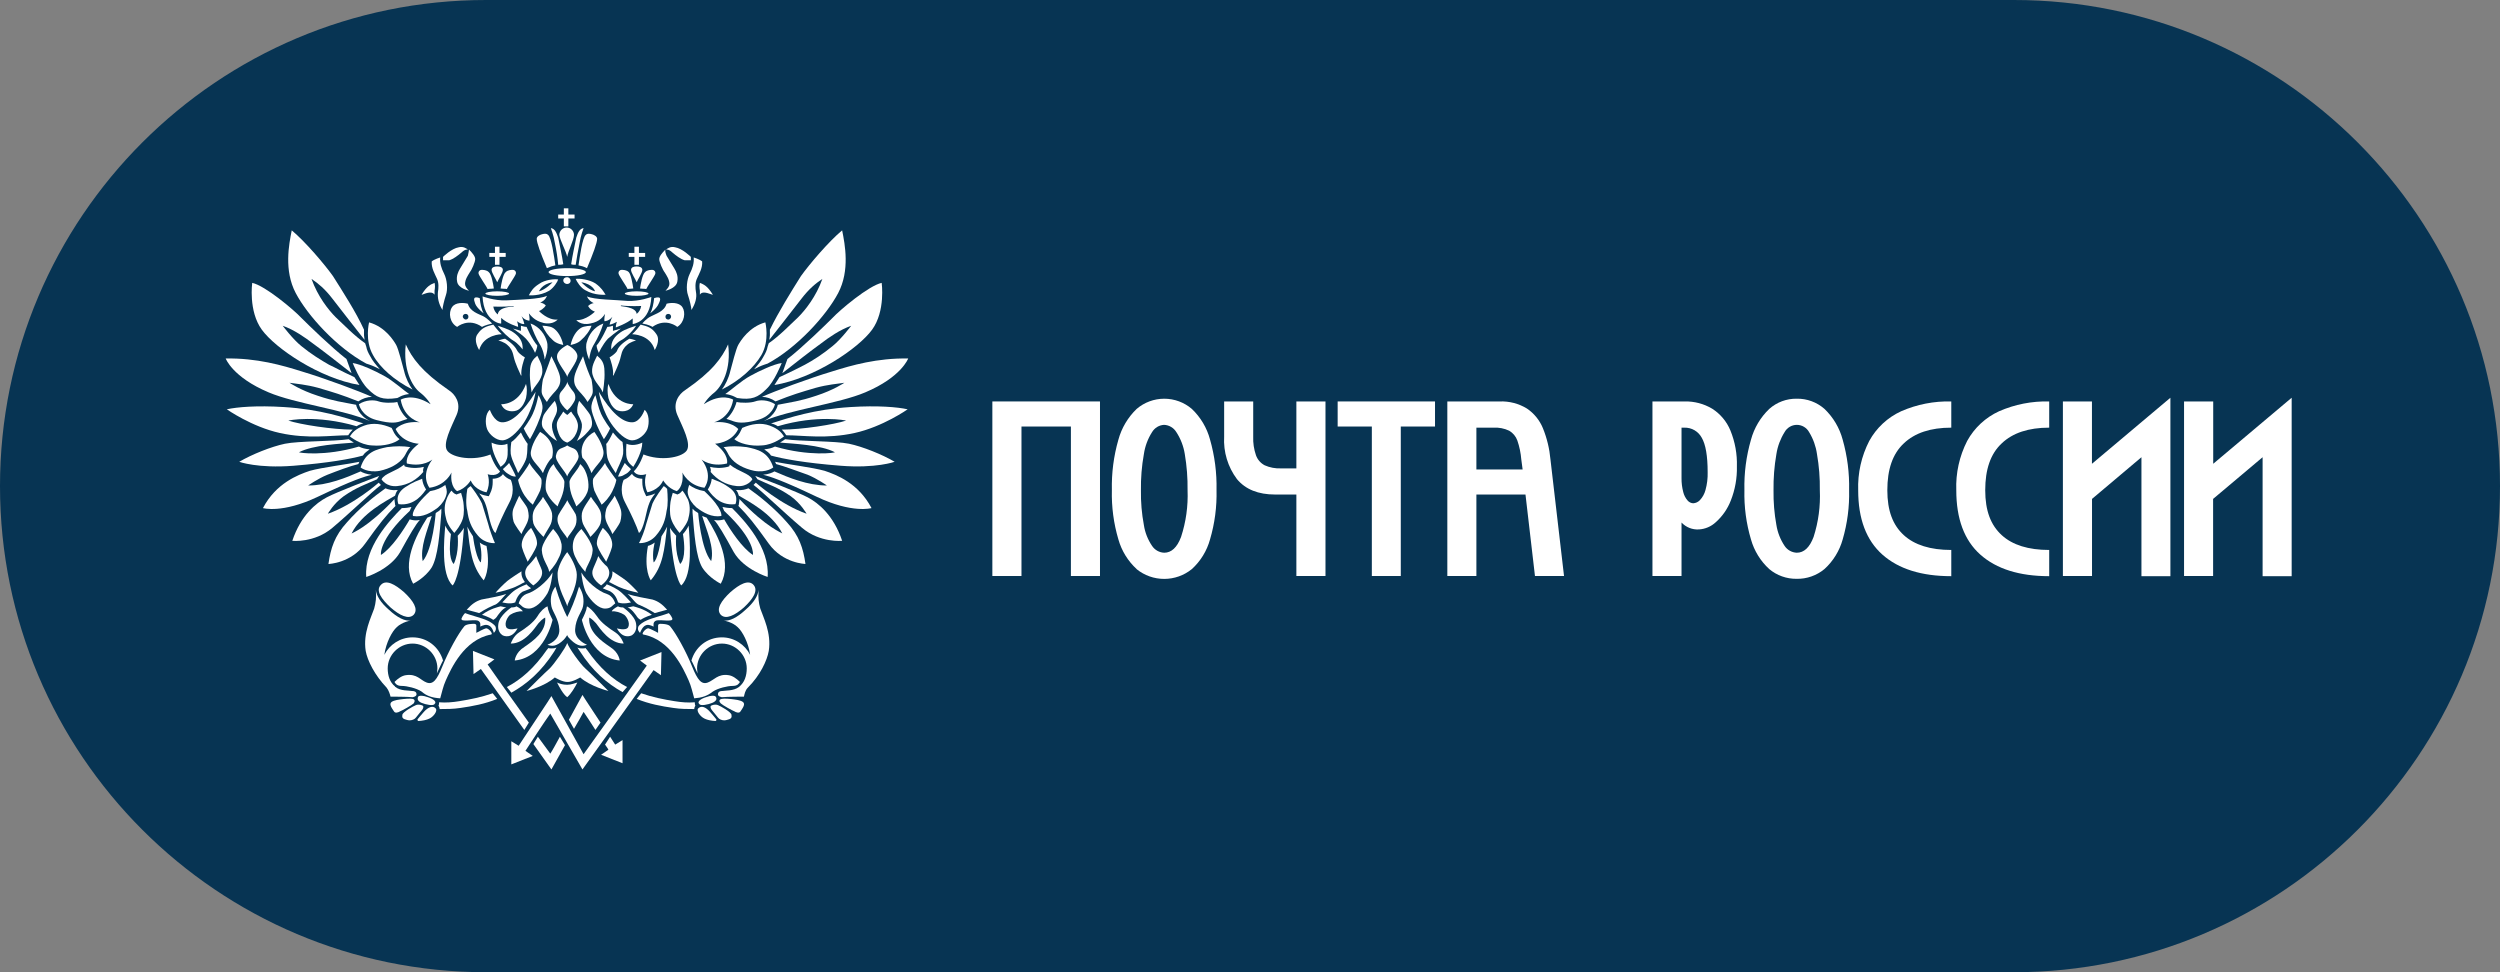 <?xml version="1.0" encoding="UTF-8"?> <svg xmlns="http://www.w3.org/2000/svg" width="144" height="56" viewBox="0 0 144 56" fill="none"><rect x="0" y="0" width="144" height="56" fill="#808080" stroke="none"/><path d="M0 28C0 12.536 12.536 0 28 0H116C131.464 0 144 12.536 144 28C144 43.464 131.464 56 116 56H28C12.536 56 0 43.464 0 28Z" fill="#073453"></path><path d="M23.373 19.837C23.73 20.617 24.283 21.398 25.844 22.471C26.202 22.698 26.592 23.219 26.299 23.901C26.007 24.584 25.454 25.592 25.779 25.983C26.104 26.373 27.275 26.568 28.25 26.178C28.25 26.178 28.445 26.795 28.803 27.153C28.803 27.153 28.64 27.478 28.088 27.316C28.088 27.316 28.283 27.803 28.023 28.356C28.023 28.356 27.372 28.259 27.112 27.673C27.112 27.673 26.852 28.129 26.332 28.291C26.332 28.291 25.909 28.064 26.006 27.218C26.006 27.218 25.681 27.966 24.738 28.096C24.738 28.096 24.186 27.413 24.901 26.47C24.901 26.47 24.381 26.925 23.438 26.698C23.438 26.698 23.275 26.21 24.121 25.56C24.121 25.56 23.178 25.527 22.787 24.714C22.787 24.714 23.178 24.227 24.186 24.324C24.186 24.324 23.275 24.129 23.08 23.023C23.08 23.023 23.73 22.601 24.803 23.284C24.803 23.284 24.608 22.926 24.186 22.601C23.73 22.243 23.21 21.268 23.373 19.837Z" fill="white"></path><path d="M27.242 30.892C27.112 30.697 27.015 30.534 26.917 30.339C27.08 31.672 27.145 32.583 27.86 33.428C27.86 33.428 28.283 32.843 28.023 31.445C27.893 31.412 27.763 31.347 27.633 31.25C27.633 31.25 27.795 31.835 27.698 32.388C27.698 32.42 27.438 32.258 27.242 30.892Z" fill="white"></path><path d="M25.973 30.762C25.876 30.664 25.713 30.437 25.648 30.274C25.583 31.055 25.388 33.103 26.071 33.721C26.071 33.721 26.526 33.363 26.721 30.404C26.624 30.567 26.461 30.762 26.364 30.86C26.364 30.86 26.461 31.802 26.136 32.485C26.104 32.453 25.778 32.193 25.973 30.762Z" fill="white"></path><path d="M24.348 32.323C24.934 31.64 25.096 29.559 25.096 29.559C25.161 29.494 25.259 29.461 25.324 29.396C25.356 29.364 25.389 29.331 25.421 29.299C25.421 29.364 25.421 29.461 25.421 29.526C25.324 30.762 25.226 32.063 24.869 32.68C24.478 33.298 23.796 33.623 23.796 33.623C23.145 32.453 23.925 30.892 24.608 29.819C24.673 29.787 24.771 29.754 24.869 29.721C24.608 30.567 24.186 31.542 24.348 32.323Z" fill="white"></path><path d="M22.722 28.746C22.722 28.876 22.755 28.974 22.755 29.039C22.755 29.071 22.755 29.104 22.787 29.136C22.234 29.689 21.844 30.177 21.031 31.315C20.218 32.453 18.918 32.485 18.918 32.485C19.048 31.575 19.275 30.86 19.991 30.079C20.674 29.299 21.552 28.584 22.202 28.128C22.364 28.193 22.592 28.258 22.852 28.226C22.885 28.226 22.885 28.226 22.917 28.226C22.82 28.323 22.787 28.453 22.755 28.551C22.267 28.844 20.836 29.559 20.251 30.73C20.283 30.697 21.161 30.404 22.722 28.746Z" fill="white"></path><path d="M21.714 27.608L21.779 27.51C21.812 27.478 21.812 27.445 21.844 27.413C21.324 27.608 19.438 28.323 18.82 28.648C18.202 28.973 17.324 29.689 16.837 31.152C16.837 31.152 18.105 31.282 19.145 30.404C20.186 29.526 21.422 28.323 21.942 27.933C21.877 27.868 21.844 27.835 21.812 27.803C21.812 27.803 20.381 29.071 18.885 29.591C18.885 29.591 19.21 29.006 19.796 28.583C20.544 28.063 21.064 27.9 21.714 27.608Z" fill="white"></path><path d="M20.642 26.73C20.674 26.665 20.674 26.632 20.706 26.6C20.089 26.73 18.528 26.925 17.845 27.12C17.162 27.348 15.894 27.835 15.146 29.266C15.146 29.266 16.252 29.591 18.3 28.616C20.349 27.64 20.999 27.445 21.422 27.348C21.097 27.315 20.869 27.218 20.772 27.152C19.959 27.51 18.853 27.965 17.748 27.965C17.748 27.965 18.3 27.575 18.853 27.348C19.438 27.12 20.121 26.86 20.642 26.73Z" fill="white"></path><path d="M20.673 25.722C20.868 25.82 21.031 25.852 21.291 25.885C21.161 25.982 20.998 26.08 20.901 26.242C20.186 26.438 18.918 26.665 16.901 26.828C14.853 26.99 13.78 26.6 13.78 26.6C14.495 26.177 15.633 25.722 16.414 25.559C17.194 25.397 19.21 25.43 20.088 25.299C20.088 25.299 20.218 25.397 20.381 25.494C19.633 25.559 18.04 25.625 17.227 26.047C17.194 26.08 18.69 26.307 20.673 25.722Z" fill="white"></path><path d="M20.544 24.551C20.641 24.486 20.771 24.421 20.934 24.389C19.893 24.064 18.463 23.576 16.349 23.446C14.788 23.348 13.65 23.446 13.065 23.576C13.065 23.576 14.496 24.584 16.121 24.941C17.747 25.299 19.08 25.072 20.056 25.072C20.121 24.974 20.186 24.876 20.316 24.746C19.178 24.746 17.292 24.454 16.609 24.226C16.577 24.226 18.202 23.868 20.544 24.551Z" fill="white"></path><path d="M20.511 23.316C20.511 23.348 20.641 23.933 21.324 24.259C19.861 23.608 17 23.25 15.471 22.6C13.39 21.722 13 20.649 13 20.649C14.788 20.617 16.252 21.04 17.39 21.397C18.69 21.787 20.706 22.535 21.422 22.86C21.162 22.86 20.869 22.958 20.641 23.12C19.666 22.73 19.211 22.6 18.333 22.34C17.617 22.145 17.097 22.113 16.674 22.047C16.674 22.047 17.292 22.47 18.3 22.795C19.276 23.12 19.698 23.153 20.511 23.316Z" fill="white"></path><path d="M20.413 21.723C20.478 21.82 20.641 22.081 20.706 22.178C18.397 21.788 15.861 20.065 15.081 18.991C14.3 17.919 14.528 16.293 14.528 16.293C15.276 16.455 16.934 17.854 17.357 18.309C17.779 18.731 19.08 20 19.958 20.682L20.251 21.495C19.47 20.878 18.592 20.195 18.007 19.772C17.584 19.447 16.934 18.991 16.284 18.764C16.284 18.764 16.869 19.544 17.357 19.934C17.91 20.39 18.495 20.747 18.95 21.008C19.373 21.203 19.568 21.333 20.413 21.723Z" fill="white"></path><path d="M26.917 28.16C26.982 28.095 27.047 28.03 27.112 27.998C27.209 28.128 27.567 28.583 27.762 29.006C27.892 29.396 28.022 29.884 28.12 30.177C28.185 30.469 28.413 31.087 28.51 31.282C28.51 31.282 27.957 31.347 27.535 30.859C27.112 30.372 26.982 29.916 26.917 29.428C26.819 29.071 26.852 28.551 26.917 28.16Z" fill="white"></path><path d="M26.005 28.259C26.103 28.389 26.2 28.454 26.233 28.454L26.298 28.486L26.363 28.454C26.428 28.421 26.493 28.421 26.558 28.389C26.623 28.616 26.656 28.714 26.688 28.909C26.721 29.169 26.753 29.559 26.656 29.884C26.526 30.275 26.298 30.535 26.168 30.697C26.168 30.697 25.81 30.307 25.713 29.949C25.615 29.592 25.55 29.202 25.713 28.779C25.778 28.584 25.908 28.356 26.005 28.259Z" fill="white"></path><path d="M24.771 28.291C25.162 28.226 25.422 28.096 25.649 27.933C25.682 28.064 25.779 28.259 25.714 28.486C25.649 28.746 25.487 29.006 25.227 29.234C24.837 29.527 24.349 29.819 23.796 29.722C23.763 29.722 23.633 29.332 24.771 28.291Z" fill="white"></path><path d="M24.316 27.575C24.349 27.933 24.544 28.193 24.544 28.193C24.414 28.356 23.926 29.169 22.951 29.039C22.951 29.039 22.691 28.486 23.341 28.063C23.828 27.738 24.024 27.705 24.316 27.575Z" fill="white"></path><path d="M24.414 26.892C24.154 26.957 23.796 26.99 23.406 26.892L23.308 26.86L23.276 26.762C22.755 27.185 22.17 27.25 21.975 27.608C21.975 27.608 22.235 28.063 22.885 27.998C23.536 27.933 24.023 27.608 24.381 27.185C24.349 27.088 24.381 26.99 24.414 26.892Z" fill="white"></path><path d="M23.274 26.307C23.372 26.177 23.437 25.95 23.632 25.754C23.209 25.689 22.819 25.689 22.299 25.754C21.681 25.884 21.063 26.015 20.77 26.925C20.77 26.925 21.161 27.25 21.876 27.12C22.461 26.99 22.982 26.73 23.274 26.307Z" fill="white"></path><path d="M23.014 25.299C22.852 25.169 22.721 25.007 22.624 24.779L22.559 24.649C22.039 24.421 21.486 24.324 20.966 24.519C20.445 24.714 20.283 24.942 20.153 25.137C20.153 25.137 20.738 25.625 21.421 25.657C22.136 25.722 22.754 25.527 23.014 25.299Z" fill="white"></path><path d="M23.177 24.226C23.275 24.194 23.372 24.161 23.47 24.129C23.242 23.933 23.015 23.608 22.884 23.153C22.657 23.218 22.072 23.218 21.811 23.121C21.551 23.023 21.064 23.023 20.673 23.283C20.673 23.283 20.803 23.966 21.681 24.194C22.559 24.421 22.852 24.356 23.177 24.226Z" fill="white"></path><path d="M22.885 22.926L23.015 22.861C23.015 22.861 23.21 22.731 23.567 22.698C23.275 22.503 22.625 21.918 22.137 21.658C21.616 21.365 20.771 20.975 20.316 20.91C20.316 20.91 20.739 21.983 21.194 22.405C21.682 22.893 22.007 23.056 22.885 22.926Z" fill="white"></path><path d="M23.763 22.438C23.568 22.178 23.373 21.788 23.275 21.365C23.178 21.007 22.95 20.097 22.82 19.869C22.69 19.642 22.202 18.829 21.259 18.569C21.259 18.569 20.999 19.609 21.487 20.455C21.877 21.17 22.723 21.918 23.763 22.438Z" fill="white"></path><path d="M28.998 27.348C29.128 27.478 29.193 27.543 29.421 27.64C29.421 27.64 29.713 28.226 29.356 28.909C28.998 29.591 28.673 30.307 28.543 30.697C28.543 30.697 28.348 30.664 28.12 29.591C27.958 28.843 27.795 28.681 27.6 28.421C27.795 28.518 27.99 28.551 27.99 28.551L28.153 28.583L28.218 28.453C28.348 28.193 28.38 27.966 28.38 27.77C28.38 27.706 28.38 27.64 28.38 27.575C28.706 27.575 28.901 27.413 28.966 27.315C28.966 27.315 28.966 27.315 28.966 27.283L28.998 27.348Z" fill="white"></path><path d="M20.967 18.991C20.967 19.089 20.967 19.219 20.967 19.316L20.999 19.576C20.447 18.861 19.764 18.016 19.146 17.203C18.723 16.65 18.333 16.325 17.943 16.065C18.3 17.073 18.918 17.853 19.341 18.276C19.764 18.666 20.414 19.349 21.032 19.771L21.097 19.967C21.129 20.162 21.227 20.357 21.325 20.519C21.454 20.779 21.65 21.007 21.877 21.267C21.682 21.17 21.487 21.072 21.292 21.007L21.097 20.942C19.406 20.032 17.715 18.178 17.032 16.878C16.349 15.577 16.642 14.081 16.805 13.268C17.585 13.919 18.691 15.219 19.178 15.902C19.731 16.78 20.512 17.983 20.967 18.991Z" fill="white"></path><path d="M44.801 24.551C44.703 24.486 44.573 24.421 44.411 24.389C45.451 24.064 46.882 23.576 48.995 23.446C50.556 23.348 51.694 23.446 52.28 23.576C52.28 23.576 50.849 24.584 49.223 24.941C47.597 25.299 46.264 25.072 45.289 25.072C45.224 24.974 45.159 24.876 45.029 24.746C46.167 24.746 48.053 24.454 48.735 24.226C48.768 24.226 47.109 23.868 44.801 24.551Z" fill="white"></path><path d="M44.8 23.316C44.8 23.348 44.67 23.933 43.987 24.259C45.451 23.608 48.312 23.25 49.84 22.6C51.921 21.722 52.312 20.649 52.312 20.649C50.523 20.617 49.06 21.04 47.922 21.397C46.621 21.787 44.605 22.535 43.89 22.86C44.15 22.86 44.443 22.958 44.67 23.12C45.646 22.73 46.101 22.6 46.979 22.34C47.694 22.145 48.215 22.113 48.637 22.047C48.637 22.047 48.02 22.47 47.011 22.795C46.036 23.12 45.613 23.153 44.8 23.316Z" fill="white"></path><path d="M44.899 21.723C44.834 21.82 44.672 22.081 44.607 22.178C46.915 21.788 49.452 20.064 50.232 18.991C51.012 17.919 50.785 16.293 50.785 16.293C50.037 16.455 48.379 17.853 47.956 18.309C47.533 18.731 46.232 20 45.355 20.682L45.062 21.495C45.842 20.877 46.72 20.195 47.306 19.772C47.728 19.447 48.379 18.991 49.029 18.764C49.029 18.764 48.444 19.544 47.956 19.934C47.403 20.39 46.85 20.747 46.362 21.008C45.972 21.203 45.745 21.333 44.899 21.723Z" fill="white"></path><path d="M44.345 18.991C44.345 19.089 44.345 19.219 44.345 19.316L44.313 19.576C44.866 18.861 45.548 18.016 46.166 17.203C46.589 16.65 46.979 16.325 47.369 16.065C47.012 17.073 46.394 17.853 45.971 18.276C45.548 18.666 44.898 19.349 44.28 19.771L44.215 19.967C44.183 20.162 44.085 20.357 43.988 20.519C43.858 20.779 43.663 21.007 43.435 21.267C43.63 21.17 43.825 21.072 44.02 21.007L44.215 20.942C45.906 20.032 47.597 18.178 48.28 16.878C48.963 15.577 48.67 14.081 48.507 13.268C47.727 13.919 46.621 15.219 46.134 15.902C45.581 16.78 44.833 17.983 44.345 18.991Z" fill="white"></path><path d="M23.145 29.266C22.43 29.982 20.966 31.543 21.096 33.233C21.096 33.233 22.462 32.811 23.047 31.803C23.6 30.795 23.958 30.177 24.185 29.949C24.023 29.982 23.893 29.982 23.73 29.949L23.6 29.917C23.242 30.535 22.56 31.575 21.942 31.965C21.942 31.965 21.779 31.12 23.6 29.429C23.633 29.364 23.665 29.266 23.698 29.201C23.568 29.234 23.372 29.266 23.145 29.266Z" fill="white"></path><path d="M41.939 19.836C41.582 20.616 41.029 21.396 39.468 22.469C39.11 22.697 38.72 23.217 39.013 23.9C39.306 24.583 39.858 25.591 39.533 25.981C39.208 26.371 38.037 26.567 37.062 26.176C37.062 26.176 36.867 26.794 36.509 27.152C36.509 27.152 36.672 27.477 37.224 27.314C37.224 27.314 37.029 27.802 37.289 28.355C37.289 28.355 37.94 28.257 38.2 27.672C38.2 27.672 38.46 28.127 38.98 28.29C38.98 28.29 39.403 28.062 39.306 27.217C39.306 27.217 39.631 27.965 40.574 28.095C40.574 28.095 41.126 27.412 40.411 26.469C40.411 26.469 40.931 26.924 41.874 26.697C41.874 26.697 42.037 26.209 41.191 25.558C41.191 25.558 42.134 25.526 42.525 24.713C42.525 24.713 42.134 24.225 41.126 24.323C41.126 24.323 42.037 24.128 42.232 23.022C42.232 23.022 41.582 22.599 40.541 23.282C40.541 23.282 40.736 22.925 41.159 22.599C41.582 22.242 42.134 21.266 41.939 19.836Z" fill="white"></path><path d="M38.102 30.891C38.232 30.696 38.33 30.533 38.427 30.338C38.265 31.672 38.2 32.582 37.484 33.427C37.484 33.427 37.062 32.842 37.322 31.444C37.452 31.411 37.582 31.346 37.712 31.249C37.712 31.249 37.549 31.834 37.647 32.387C37.647 32.419 37.907 32.257 38.102 30.891Z" fill="white"></path><path d="M39.338 30.762C39.436 30.664 39.599 30.436 39.664 30.274C39.729 31.054 39.924 33.103 39.241 33.72C39.241 33.72 38.786 33.363 38.59 30.404C38.688 30.566 38.851 30.762 38.948 30.859C38.948 30.859 38.851 31.802 39.176 32.485C39.208 32.452 39.566 32.192 39.338 30.762Z" fill="white"></path><path d="M40.964 32.322C40.379 31.639 40.216 29.558 40.216 29.558C40.151 29.493 40.054 29.461 39.989 29.396C39.956 29.363 39.924 29.331 39.891 29.298C39.891 29.363 39.891 29.461 39.891 29.526C39.989 30.761 40.086 32.062 40.444 32.68C40.834 33.298 41.517 33.623 41.517 33.623C42.167 32.452 41.387 30.891 40.704 29.818C40.607 29.786 40.541 29.753 40.444 29.721C40.704 30.566 41.159 31.542 40.964 32.322Z" fill="white"></path><path d="M42.59 28.745C42.59 28.875 42.558 28.973 42.558 29.038C42.558 29.07 42.558 29.103 42.526 29.135C43.078 29.688 43.468 30.176 44.281 31.314C45.094 32.452 46.395 32.484 46.395 32.484C46.265 31.574 46.037 30.859 45.322 30.078C44.639 29.298 43.761 28.583 43.111 28.127C42.948 28.192 42.721 28.257 42.46 28.225C42.428 28.225 42.428 28.225 42.395 28.225C42.493 28.323 42.526 28.453 42.558 28.55C43.046 28.843 44.476 29.558 45.062 30.729C45.062 30.696 44.151 30.404 42.59 28.745Z" fill="white"></path><path d="M43.631 27.607L43.566 27.51C43.533 27.477 43.533 27.445 43.501 27.412C44.021 27.607 45.907 28.323 46.525 28.648C47.142 28.973 48.02 29.688 48.508 31.151C48.508 31.151 47.24 31.282 46.199 30.404C45.159 29.526 43.923 28.323 43.403 27.932C43.468 27.867 43.501 27.835 43.533 27.802C43.533 27.802 44.964 29.07 46.46 29.591C46.46 29.591 46.134 29.006 45.549 28.583C44.801 28.062 44.248 27.9 43.631 27.607Z" fill="white"></path><path d="M44.704 26.729C44.671 26.664 44.671 26.632 44.639 26.599C45.257 26.729 46.818 26.924 47.5 27.119C48.183 27.347 49.451 27.835 50.199 29.266C50.199 29.266 49.094 29.591 47.045 28.615C44.997 27.64 44.346 27.445 43.956 27.347C44.281 27.315 44.509 27.217 44.606 27.152C45.419 27.51 46.525 27.965 47.63 27.965C47.63 27.965 47.078 27.575 46.525 27.347C45.874 27.119 45.192 26.859 44.704 26.729Z" fill="white"></path><path d="M44.639 25.721C44.444 25.819 44.281 25.851 44.021 25.884C44.151 25.981 44.314 26.079 44.411 26.241C45.127 26.436 46.362 26.664 48.411 26.826C50.459 26.989 51.532 26.599 51.532 26.599C50.817 26.176 49.679 25.721 48.898 25.558C48.118 25.396 46.102 25.428 45.224 25.298C45.224 25.298 45.094 25.396 44.931 25.493C45.679 25.558 47.273 25.623 48.085 26.046C48.151 26.079 46.622 26.306 44.639 25.721Z" fill="white"></path><path d="M38.428 28.159C38.362 28.094 38.297 28.029 38.232 27.997C38.135 28.127 37.777 28.582 37.582 29.005C37.452 29.395 37.322 29.883 37.224 30.175C37.159 30.468 36.932 31.086 36.802 31.281C36.802 31.281 37.355 31.346 37.777 30.858C38.2 30.371 38.33 29.915 38.395 29.428C38.493 29.07 38.46 28.55 38.428 28.159Z" fill="white"></path><path d="M39.304 28.258C39.207 28.387 39.109 28.453 39.077 28.453L39.012 28.485L38.947 28.453C38.882 28.42 38.816 28.42 38.751 28.387C38.686 28.615 38.654 28.713 38.621 28.908C38.589 29.168 38.556 29.558 38.654 29.883C38.784 30.273 39.012 30.534 39.142 30.696C39.142 30.696 39.499 30.306 39.629 29.948C39.727 29.591 39.792 29.2 39.629 28.778C39.532 28.583 39.402 28.355 39.304 28.258Z" fill="white"></path><path d="M40.574 28.29C40.184 28.225 39.923 28.095 39.696 27.932C39.663 28.062 39.566 28.258 39.631 28.485C39.696 28.745 39.859 29.005 40.119 29.233C40.509 29.526 40.997 29.818 41.549 29.721C41.549 29.721 41.679 29.331 40.574 28.29Z" fill="white"></path><path d="M40.995 27.575C40.963 27.932 40.768 28.193 40.768 28.193C40.898 28.355 41.386 29.168 42.361 29.038C42.361 29.038 42.621 28.485 41.971 28.062C41.516 27.737 41.288 27.705 40.995 27.575Z" fill="white"></path><path d="M40.899 26.892C41.159 26.956 41.517 26.989 41.907 26.892L42.004 26.859L42.037 26.761C42.557 27.184 43.142 27.249 43.338 27.607C43.338 27.607 43.077 28.062 42.427 27.997C41.777 27.932 41.289 27.607 40.931 27.184C40.964 27.087 40.931 26.989 40.899 26.892Z" fill="white"></path><path d="M42.037 26.307C41.939 26.177 41.874 25.949 41.679 25.754C42.102 25.689 42.492 25.689 43.012 25.754C43.63 25.884 44.248 26.014 44.541 26.924C44.541 26.924 44.15 27.25 43.435 27.119C42.85 26.989 42.33 26.729 42.037 26.307Z" fill="white"></path><path d="M42.297 25.298C42.46 25.168 42.59 25.006 42.687 24.778L42.752 24.648C43.273 24.42 43.825 24.323 44.346 24.518C44.866 24.713 45.028 24.941 45.158 25.136C45.158 25.136 44.573 25.623 43.89 25.656C43.208 25.721 42.557 25.526 42.297 25.298Z" fill="white"></path><path d="M42.135 24.225C42.038 24.193 41.94 24.16 41.842 24.128C42.07 23.933 42.298 23.607 42.428 23.152C42.655 23.217 43.241 23.217 43.501 23.12C43.761 23.022 44.249 23.022 44.639 23.282C44.639 23.282 44.509 23.965 43.631 24.193C42.785 24.42 42.46 24.355 42.135 24.225Z" fill="white"></path><path d="M42.459 22.925L42.329 22.86C42.329 22.86 42.101 22.73 41.776 22.697C42.069 22.502 42.719 21.917 43.207 21.657C43.727 21.364 44.573 20.974 45.028 20.909C45.028 20.909 44.605 21.982 44.15 22.404C43.662 22.892 43.304 23.055 42.459 22.925Z" fill="white"></path><path d="M41.58 22.437C41.776 22.177 41.971 21.787 42.068 21.364C42.166 21.006 42.393 20.096 42.523 19.868C42.653 19.64 43.141 18.828 44.084 18.567C44.084 18.567 44.344 19.608 43.856 20.453C43.434 21.169 42.621 21.917 41.58 22.437Z" fill="white"></path><path d="M36.347 27.347C36.217 27.477 36.152 27.542 35.924 27.64C35.924 27.64 35.631 28.225 35.989 28.908C36.347 29.59 36.672 30.306 36.802 30.696C36.802 30.696 36.997 30.663 37.225 29.59C37.387 28.843 37.55 28.68 37.745 28.42C37.55 28.517 37.355 28.55 37.355 28.55L37.225 28.582L37.16 28.452C37.03 28.192 36.997 27.965 36.997 27.77C36.997 27.705 36.997 27.64 36.997 27.575C36.672 27.575 36.477 27.412 36.412 27.314C36.412 27.314 36.412 27.314 36.412 27.282L36.347 27.347Z" fill="white"></path><path d="M42.167 29.265C42.882 29.981 44.346 31.541 44.216 33.232C44.216 33.232 42.85 32.809 42.265 31.802C41.712 30.794 41.354 30.176 41.127 29.948C41.289 29.981 41.419 29.981 41.582 29.948L41.712 29.916C42.069 30.533 42.752 31.574 43.37 31.964C43.37 31.964 43.533 31.119 41.712 29.428C41.679 29.363 41.647 29.265 41.614 29.2C41.744 29.233 41.94 29.265 42.167 29.265Z" fill="white"></path><path d="M31.599 15.674C31.599 15.544 32.086 15.447 32.672 15.447C33.257 15.447 33.745 15.544 33.745 15.674C33.745 15.804 33.257 15.902 32.672 15.902C32.086 15.902 31.599 15.804 31.599 15.674Z" fill="white"></path><path d="M27.957 16.91C27.957 16.845 28.25 16.78 28.64 16.78C29.03 16.78 29.323 16.845 29.323 16.91C29.323 16.975 29.03 17.04 28.64 17.04C28.25 17.04 27.957 16.975 27.957 16.91Z" fill="white"></path><path d="M32.867 16.162C32.867 16.292 32.77 16.357 32.672 16.357C32.542 16.357 32.445 16.26 32.445 16.162C32.445 16.032 32.542 15.967 32.672 15.967C32.77 15.967 32.867 16.064 32.867 16.162Z" fill="white"></path><path d="M31.501 15.446C31.143 14.601 30.916 13.983 30.916 13.755C30.916 13.626 31.078 13.528 31.209 13.495C31.339 13.463 31.469 13.43 31.566 13.528C31.761 13.658 31.924 14.829 31.989 15.284C31.826 15.316 31.729 15.349 31.501 15.446Z" fill="white"></path><path d="M32.152 15.252C32.25 15.252 32.347 15.252 32.445 15.219C32.38 14.764 32.217 14.016 32.152 13.691C32.054 13.398 31.957 13.171 31.729 13.138C31.729 13.138 31.892 13.561 31.957 13.983C32.054 14.439 32.12 14.861 32.152 15.252Z" fill="white"></path><path d="M31.631 16.747C31.078 17.073 30.46 17.008 30.46 17.008C30.59 16.78 30.688 16.585 31.046 16.357C31.403 16.097 31.956 16.064 32.151 16.097C32.119 16.227 31.891 16.585 31.631 16.747ZM31.046 16.78C31.436 16.682 31.826 16.26 31.826 16.26C31.208 16.357 31.046 16.78 31.046 16.78Z" fill="white"></path><path d="M27.795 17.072C27.795 17.072 28.478 17.332 29.161 17.3C29.843 17.267 31.112 17.235 31.502 17.04C31.502 17.04 31.437 17.3 31.112 17.43C31.112 17.43 31.274 17.43 31.437 17.593C31.437 17.593 31.339 17.788 31.047 17.918C31.047 17.918 31.567 18.471 32.12 18.405C32.12 18.405 31.86 18.731 31.307 18.601C30.754 18.471 30.559 18.145 30.461 18.048C30.461 18.048 30.526 18.34 30.494 18.471C30.494 18.471 30.234 18.471 30.039 18.21C30.039 18.21 30.169 18.471 30.201 18.666C30.201 18.666 30.039 18.698 29.779 18.503C29.779 18.503 29.844 18.666 29.844 18.828C29.844 18.828 29.193 18.633 28.868 18.308C28.868 18.308 28.868 18.503 28.868 18.633C28.901 18.666 27.86 18.568 27.795 17.072ZM29.583 17.658V17.625C29.031 17.69 28.413 17.658 28.413 17.658C28.445 17.853 28.543 18.015 28.673 18.113C28.706 17.658 29.583 17.658 29.583 17.658Z" fill="white"></path><path d="M27.632 17.17C27.665 17.495 27.73 17.82 27.86 18.048C27.86 18.048 27.47 17.755 27.372 17.495C27.274 17.235 27.242 17.04 27.632 17.17Z" fill="white"></path><path d="M27.827 18.211C28.087 18.341 28.347 18.634 28.347 18.634C27.924 18.731 27.762 18.829 27.762 18.829C26.981 18.276 26.331 18.829 26.331 18.829C25.908 18.601 25.811 18.016 26.038 17.691C26.233 17.398 26.721 17.43 26.949 17.495C27.079 17.951 27.567 18.081 27.827 18.211ZM26.819 18.406C26.916 18.406 26.981 18.341 26.981 18.243C26.981 18.146 26.916 18.081 26.819 18.081C26.721 18.081 26.656 18.146 26.656 18.243C26.656 18.308 26.754 18.406 26.819 18.406Z" fill="white"></path><path d="M28.413 18.698C28.413 18.698 28.705 19.088 28.9 19.251C28.9 19.251 27.86 19.251 27.6 20.161C27.6 20.161 27.242 19.609 27.502 19.251C27.762 18.861 28.022 18.796 28.413 18.698Z" fill="white"></path><path d="M29.549 18.926C29.549 18.926 29.875 19.023 30.005 19.056C30.005 19.056 30.005 18.861 30.005 18.763C30.102 18.796 30.232 18.828 30.33 18.828C30.33 18.828 30.655 19.576 30.948 19.901C30.948 19.901 30.948 20.064 30.818 20.324C30.818 20.324 30.622 19.869 30.297 19.511C30.102 19.316 29.972 19.218 29.549 18.926Z" fill="white"></path><path d="M28.672 18.763C28.77 18.796 29.322 18.958 29.582 19.153C29.908 19.381 30.135 19.674 30.103 20.129C30.103 20.129 29.843 19.771 29.55 19.608C29.322 19.478 28.9 19.088 28.672 18.763Z" fill="white"></path><path d="M28.672 15.349C28.77 15.349 28.965 15.381 28.965 15.544C28.965 15.706 28.705 16.097 28.64 16.259C28.575 16.097 28.315 15.706 28.315 15.544C28.315 15.381 28.51 15.349 28.607 15.349H28.672Z" fill="white"></path><path d="M28.446 16.617C28.413 16.39 28.316 15.804 28.153 15.674C28.023 15.544 27.828 15.544 27.73 15.544C27.633 15.544 27.535 15.642 27.568 15.772C27.6 15.902 28.056 16.552 28.088 16.65C28.218 16.617 28.218 16.65 28.446 16.617Z" fill="white"></path><path d="M28.835 16.617C28.867 16.39 28.965 15.804 29.128 15.674C29.258 15.544 29.453 15.544 29.55 15.544C29.648 15.544 29.745 15.642 29.713 15.772C29.68 15.902 29.225 16.552 29.193 16.65C29.062 16.617 29.095 16.65 28.835 16.617Z" fill="white"></path><path d="M29.128 14.569H28.77V14.211H28.51V14.569H28.185V14.796H28.51V15.252H28.77V14.796H29.128V14.569Z" fill="white"></path><path d="M25.03 16.975C25.03 16.91 25.03 16.845 25.03 16.747C25.063 16.552 25.063 16.422 25.03 16.292C24.803 16.39 24.608 16.455 24.282 16.975C24.315 17.007 24.835 16.682 25.03 16.975Z" fill="white"></path><path d="M25.486 17.853C25.486 17.723 25.583 17.3 25.681 17.008C25.811 16.65 25.746 16.097 25.583 15.772C25.421 15.447 25.323 15.154 25.356 14.829C25.356 14.829 25.03 14.927 24.868 15.057C24.835 15.447 25.063 15.805 25.16 16.032C25.291 16.292 25.258 16.617 25.226 16.813C25.193 17.138 25.258 17.495 25.486 17.853Z" fill="white"></path><path d="M25.519 14.991C25.519 14.959 25.519 14.829 25.519 14.796C25.519 14.796 26.007 14.308 26.429 14.243C26.69 14.178 26.852 14.308 26.95 14.373C26.95 14.373 26.787 14.341 26.592 14.536C26.364 14.731 26.104 14.926 25.877 14.991C25.682 14.991 25.616 14.991 25.519 14.991Z" fill="white"></path><path d="M27.014 14.374C27.209 14.569 27.372 14.764 27.372 14.927C27.372 15.089 27.177 15.544 27.047 15.707C26.949 15.87 26.787 16.097 26.787 16.357C26.787 16.487 26.884 16.617 27.014 16.747C27.014 16.747 26.396 16.617 26.331 16.227C26.266 15.902 26.396 15.642 26.494 15.479C26.592 15.317 26.852 14.894 26.949 14.731C26.982 14.569 27.014 14.439 27.014 14.374Z" fill="white"></path><path d="M30.558 18.633C30.688 19.056 30.883 19.479 31.078 19.804C31.273 20.096 31.37 20.552 31.37 20.714C31.37 20.714 31.631 20.096 31.5 19.674C31.403 19.316 31.11 18.828 30.558 18.633Z" fill="white"></path><path d="M31.241 18.763C31.241 18.763 31.664 18.763 31.859 18.893C32.119 19.056 32.347 19.413 32.444 19.869C32.444 19.869 32.022 19.803 31.826 19.576C31.599 19.381 31.371 19.056 31.241 18.763Z" fill="white"></path><path d="M29.095 19.511C29.029 19.511 28.802 19.576 28.704 19.609C28.704 19.609 29.062 19.706 29.224 19.869C29.387 19.999 29.517 20.194 29.582 20.519C29.68 20.974 29.94 21.462 30.005 21.625H30.038C29.972 21.3 30.2 20.649 30.233 20.584C30.233 20.584 29.94 20.422 29.81 20.227C29.712 20.031 29.55 19.804 29.095 19.511Z" fill="white"></path><path d="M30.949 20.487C31.046 20.715 31.339 21.137 31.209 21.592C31.079 22.048 30.786 22.21 30.623 22.601C30.623 22.601 30.493 21.918 30.526 21.397C30.526 20.877 30.721 20.682 30.949 20.487Z" fill="white"></path><path d="M31.76 20.519C31.76 20.519 32.183 21.332 32.248 21.657C32.313 21.983 32.248 22.178 32.118 22.373C31.988 22.568 31.728 22.763 31.5 23.153C31.5 23.153 31.24 22.828 31.207 22.633C31.175 22.47 31.24 22.015 31.272 21.852C31.337 21.657 31.565 21.105 31.76 20.519Z" fill="white"></path><path d="M31.957 23.088C31.86 23.185 31.372 23.771 31.307 23.933C31.242 24.096 31.144 24.421 31.274 24.649C31.437 24.876 31.762 25.234 32.087 25.396C32.087 25.396 31.762 24.876 31.795 24.453C31.827 24.193 32.022 23.933 32.055 23.771C32.12 23.608 32.087 23.348 31.957 23.088Z" fill="white"></path><path d="M31.013 22.763C31.078 22.86 31.208 23.12 31.241 23.348C31.273 23.576 31.208 23.771 31.078 24.128C30.916 24.584 30.655 25.071 30.526 25.299C30.526 25.299 30.298 24.974 30.168 24.681C30.168 24.681 30.526 24.194 30.688 23.836C30.851 23.478 30.948 23.088 31.013 22.763Z" fill="white"></path><path d="M30.852 22.568C30.852 22.568 30.689 23.706 30.007 24.584C29.551 25.169 29.161 25.364 28.934 25.364C28.576 25.364 28.186 25.039 28.056 24.714C27.926 24.356 27.958 23.803 28.218 23.608C28.218 23.608 28.446 24.291 28.901 24.324C29.454 24.356 30.137 23.738 30.852 22.568Z" fill="white"></path><path d="M30.298 22.112C30.363 22.307 30.363 22.633 30.298 22.925C30.233 23.153 30.103 23.445 29.843 23.608C29.615 23.738 29.063 23.771 28.868 23.283C28.868 23.283 29.843 23.348 30.298 22.112Z" fill="white"></path><path d="M31.892 26.73C32.022 27.087 32.51 27.51 32.51 27.77C32.51 28.486 32.184 28.908 32.12 29.168C32.12 29.168 31.534 28.713 31.437 28.193C31.404 27.933 31.437 27.12 31.892 26.73Z" fill="white"></path><path d="M31.273 27.25C31.338 27.055 31.566 26.567 31.794 26.372C31.794 26.372 32.119 25.462 31.111 24.877C31.111 24.877 30.688 25.43 30.59 25.95C30.46 26.47 31.013 26.763 31.273 27.25Z" fill="white"></path><path d="M30.005 24.909C29.842 25.104 29.614 25.364 29.452 25.462C29.452 25.462 29.387 25.885 29.419 26.145C29.484 26.535 29.744 26.958 29.842 27.25C29.842 27.25 30.265 26.665 30.33 26.34C30.395 26.015 30.362 25.722 30.395 25.559C30.395 25.592 30.135 25.202 30.005 24.909Z" fill="white"></path><path d="M28.835 26.892C28.705 26.697 28.315 26.014 28.315 25.494C28.315 25.494 28.802 25.754 29.225 25.559C29.225 25.559 29.29 26.209 29.192 26.437C29.128 26.632 29.062 26.73 28.835 26.892Z" fill="white"></path><path d="M28.965 27.022C29.03 26.957 29.258 26.762 29.323 26.665C29.323 26.665 29.648 27.25 29.713 27.445C29.713 27.445 29.551 27.478 29.356 27.348C29.193 27.25 29.128 27.218 28.965 27.022Z" fill="white"></path><path d="M30.494 26.665C30.462 26.827 29.909 27.543 29.844 27.64C29.844 27.64 29.876 27.9 30.071 28.291C30.267 28.681 30.527 28.941 30.689 29.071C30.689 29.071 31.014 28.486 31.112 28.258C31.209 27.965 31.209 27.673 31.177 27.575C31.047 27.348 30.657 26.99 30.494 26.665Z" fill="white"></path><path d="M31.274 28.616C31.404 28.844 31.73 29.234 31.795 29.559C31.827 29.787 31.795 30.015 31.73 30.177C31.665 30.34 31.437 30.665 31.307 30.925C31.307 30.925 30.819 30.47 30.722 30.145C30.657 29.885 30.657 29.559 30.787 29.332C30.917 29.072 31.177 28.844 31.274 28.616Z" fill="white"></path><path d="M29.908 28.55C30.038 28.811 30.331 29.103 30.396 29.331C30.461 29.623 30.494 29.786 30.363 30.111C30.233 30.404 30.103 30.567 30.038 30.762C30.038 30.762 29.648 30.241 29.583 30.046C29.518 29.819 29.485 29.493 29.583 29.266C29.681 29.038 29.811 28.746 29.908 28.55Z" fill="white"></path><path d="M31.86 30.469C31.86 30.469 31.177 31.282 31.209 31.704C31.242 32.257 31.599 32.615 31.632 32.94C31.632 32.94 31.99 32.55 32.12 32.257C32.282 31.965 32.38 31.704 32.347 31.347C32.282 31.054 32.185 30.826 31.86 30.469Z" fill="white"></path><path d="M30.59 30.404C30.688 30.567 31.013 31.087 30.916 31.412C30.818 31.737 30.493 32.193 30.395 32.355C30.395 32.355 30.135 31.802 30.07 31.542C30.005 31.315 30.07 30.892 30.59 30.404Z" fill="white"></path><path d="M37.354 16.91C37.354 16.845 37.061 16.78 36.671 16.78C36.281 16.78 35.988 16.845 35.988 16.91C35.988 16.975 36.281 17.04 36.671 17.04C37.061 17.04 37.354 16.975 37.354 16.91Z" fill="white"></path><path d="M32.672 14.796C32.704 14.504 33.062 13.821 33.062 13.528C33.062 13.3 32.867 13.105 32.639 13.105C32.412 13.105 32.217 13.3 32.217 13.528C32.249 13.821 32.607 14.471 32.672 14.796Z" fill="white"></path><path d="M33.81 15.446C34.168 14.601 34.395 13.983 34.395 13.755C34.395 13.626 34.233 13.528 34.102 13.495C33.972 13.463 33.842 13.43 33.745 13.528C33.55 13.658 33.387 14.829 33.322 15.284C33.485 15.316 33.615 15.349 33.81 15.446Z" fill="white"></path><path d="M33.16 15.252C33.062 15.252 32.964 15.252 32.899 15.219C32.964 14.764 33.127 14.016 33.192 13.691C33.289 13.398 33.387 13.171 33.615 13.138C33.615 13.138 33.452 13.561 33.387 13.983C33.289 14.439 33.224 14.861 33.16 15.252Z" fill="white"></path><path d="M33.159 16.064C33.386 16.032 33.939 16.097 34.297 16.324C34.655 16.584 34.752 16.779 34.882 16.975C34.882 16.975 34.264 17.04 33.712 16.715C33.452 16.584 33.224 16.227 33.159 16.064ZM33.484 16.259C33.484 16.259 33.874 16.682 34.264 16.779C34.297 16.779 34.134 16.357 33.484 16.259Z" fill="white"></path><path d="M36.444 18.666C36.444 18.536 36.444 18.341 36.444 18.341C36.119 18.633 35.469 18.861 35.469 18.861C35.469 18.698 35.534 18.536 35.534 18.536C35.241 18.698 35.111 18.698 35.111 18.698C35.144 18.503 35.274 18.243 35.274 18.243C35.079 18.503 34.819 18.503 34.819 18.503C34.786 18.373 34.851 18.081 34.851 18.081C34.754 18.211 34.559 18.536 34.006 18.633C33.453 18.763 33.193 18.438 33.193 18.438C33.746 18.471 34.266 17.951 34.266 17.951C33.973 17.853 33.876 17.625 33.876 17.625C34.038 17.463 34.201 17.463 34.201 17.463C33.876 17.3 33.811 17.073 33.811 17.073C34.233 17.268 35.469 17.268 36.152 17.333C36.835 17.365 37.517 17.105 37.517 17.105C37.452 18.568 36.444 18.666 36.444 18.666ZM36.672 18.081C36.802 17.983 36.9 17.82 36.932 17.625C36.932 17.625 36.282 17.658 35.762 17.593V17.625C35.729 17.658 36.639 17.658 36.672 18.081Z" fill="white"></path><path d="M37.679 17.17C37.646 17.495 37.581 17.82 37.451 18.048C37.451 18.048 37.841 17.755 37.939 17.495C38.069 17.235 38.101 17.04 37.679 17.17Z" fill="white"></path><path d="M38.395 17.495C38.623 17.43 39.11 17.398 39.305 17.691C39.501 17.983 39.435 18.569 39.013 18.829C39.013 18.829 38.362 18.276 37.582 18.829C37.582 18.829 37.387 18.698 36.997 18.634C36.997 18.634 37.224 18.341 37.517 18.211C37.745 18.081 38.265 17.951 38.395 17.495ZM38.655 18.243C38.655 18.146 38.59 18.081 38.493 18.081C38.395 18.081 38.33 18.146 38.33 18.243C38.33 18.341 38.395 18.406 38.493 18.406C38.59 18.406 38.655 18.308 38.655 18.243Z" fill="white"></path><path d="M36.9 18.698C36.9 18.698 36.607 19.088 36.412 19.251C36.412 19.251 37.453 19.251 37.713 20.161C37.713 20.161 38.07 19.609 37.81 19.251C37.55 18.861 37.29 18.796 36.9 18.698Z" fill="white"></path><path d="M35.761 18.926C35.761 18.926 35.436 19.023 35.306 19.056C35.306 19.056 35.306 18.861 35.306 18.763C35.209 18.796 35.079 18.828 34.981 18.828C34.981 18.828 34.656 19.576 34.363 19.901C34.363 19.901 34.363 20.064 34.493 20.324C34.493 20.324 34.688 19.869 35.014 19.511C35.241 19.316 35.371 19.218 35.761 18.926Z" fill="white"></path><path d="M36.638 18.763C36.541 18.796 35.988 18.958 35.728 19.153C35.403 19.381 35.175 19.674 35.207 20.129C35.207 20.129 35.468 19.771 35.76 19.608C36.02 19.478 36.443 19.088 36.638 18.763Z" fill="white"></path><path d="M36.64 15.349C36.543 15.349 36.347 15.381 36.347 15.544C36.347 15.706 36.608 16.097 36.673 16.259C36.738 16.097 36.998 15.706 36.998 15.544C36.998 15.381 36.803 15.349 36.705 15.349H36.64Z" fill="white"></path><path d="M36.866 16.617C36.898 16.39 36.996 15.804 37.158 15.674C37.288 15.544 37.484 15.544 37.581 15.544C37.679 15.544 37.776 15.642 37.744 15.772C37.711 15.902 37.256 16.552 37.224 16.65C37.093 16.617 37.126 16.65 36.866 16.617Z" fill="white"></path><path d="M36.477 16.617C36.445 16.39 36.347 15.804 36.217 15.674C36.087 15.544 35.892 15.544 35.794 15.544C35.697 15.544 35.599 15.642 35.632 15.772C35.664 15.902 36.12 16.552 36.152 16.65C36.25 16.617 36.217 16.65 36.477 16.617Z" fill="white"></path><path d="M36.217 14.569H36.542V14.211H36.802V14.569H37.16V14.796H36.802V15.252H36.542V14.796H36.217V14.569Z" fill="white"></path><path d="M32.152 12.358H32.477V12H32.737V12.358H33.095V12.585H32.737V13.04H32.477V12.585H32.152V12.358Z" fill="white"></path><path d="M40.313 16.975C40.313 16.91 40.313 16.845 40.313 16.747C40.28 16.552 40.28 16.422 40.313 16.292C40.541 16.39 40.736 16.454 41.061 16.975C41.028 17.007 40.475 16.682 40.313 16.975Z" fill="white"></path><path d="M39.827 17.853C39.827 17.723 39.729 17.3 39.631 17.008C39.501 16.65 39.566 16.097 39.729 15.772C39.892 15.447 39.989 15.154 39.956 14.829C39.956 14.829 40.282 14.927 40.444 15.057C40.477 15.447 40.249 15.805 40.152 16.032C40.022 16.292 40.054 16.617 40.087 16.813C40.152 17.138 40.054 17.495 39.827 17.853Z" fill="white"></path><path d="M39.793 14.991C39.793 14.959 39.793 14.829 39.793 14.796C39.793 14.796 39.305 14.308 38.883 14.243C38.623 14.178 38.46 14.308 38.362 14.373C38.362 14.373 38.525 14.341 38.72 14.536C38.948 14.731 39.208 14.926 39.435 14.991C39.663 14.991 39.696 14.991 39.793 14.991Z" fill="white"></path><path d="M38.33 14.374C38.135 14.569 37.973 14.764 37.973 14.927C37.973 15.089 38.168 15.544 38.298 15.707C38.395 15.87 38.558 16.097 38.558 16.357C38.558 16.487 38.46 16.617 38.33 16.747C38.33 16.747 38.948 16.617 39.013 16.227C39.078 15.902 38.948 15.642 38.851 15.479C38.753 15.317 38.493 14.894 38.395 14.731C38.33 14.569 38.298 14.439 38.33 14.374Z" fill="white"></path><path d="M34.753 18.633C34.623 19.056 34.427 19.479 34.232 19.804C34.037 20.096 33.94 20.552 33.94 20.714C33.94 20.714 33.647 20.096 33.81 19.674C33.907 19.316 34.2 18.828 34.753 18.633Z" fill="white"></path><path d="M34.071 18.763C34.071 18.763 33.648 18.763 33.453 18.893C33.193 19.056 32.965 19.413 32.867 19.869C32.867 19.869 33.29 19.803 33.485 19.576C33.713 19.381 33.973 19.056 34.071 18.763Z" fill="white"></path><path d="M36.248 19.511C36.314 19.511 36.541 19.576 36.639 19.609C36.639 19.609 36.281 19.706 36.118 19.869C35.956 19.999 35.826 20.194 35.761 20.519C35.663 20.974 35.403 21.462 35.338 21.625H35.306C35.371 21.3 35.143 20.649 35.111 20.584C35.111 20.584 35.403 20.422 35.533 20.227C35.598 20.031 35.761 19.804 36.248 19.511Z" fill="white"></path><path d="M34.395 20.487C34.297 20.715 34.005 21.137 34.135 21.592C34.265 22.048 34.557 22.21 34.72 22.601C34.72 22.601 34.85 21.918 34.818 21.397C34.818 20.877 34.623 20.682 34.395 20.487Z" fill="white"></path><path d="M32.672 21.722C32.704 21.462 33.29 20.844 33.257 20.487C33.225 20.161 32.769 19.901 32.672 19.869C32.574 19.934 32.119 20.161 32.087 20.487C32.022 20.844 32.639 21.462 32.672 21.722Z" fill="white"></path><path d="M33.583 20.52C33.583 20.52 33.16 21.332 33.095 21.657C33.03 21.983 33.095 22.178 33.225 22.373C33.355 22.568 33.615 22.763 33.843 23.153C33.843 23.153 34.103 22.828 34.135 22.633C34.168 22.47 34.103 22.015 34.07 21.853C33.973 21.657 33.745 21.105 33.583 20.52Z" fill="white"></path><path d="M32.672 23.641C32.867 23.479 33.03 23.218 33.095 23.088C33.16 22.958 33.16 22.731 33.03 22.568C32.867 22.373 32.705 22.145 32.672 21.983C32.672 22.145 32.477 22.373 32.314 22.568C32.184 22.731 32.217 22.926 32.249 23.088C32.282 23.218 32.477 23.479 32.672 23.641Z" fill="white"></path><path d="M33.355 23.088C33.453 23.185 33.941 23.771 34.006 23.933C34.071 24.096 34.168 24.421 34.038 24.649C33.876 24.876 33.551 25.234 33.225 25.396C33.225 25.396 33.551 24.876 33.518 24.453C33.486 24.193 33.291 23.933 33.258 23.771C33.225 23.608 33.258 23.348 33.355 23.088Z" fill="white"></path><path d="M34.298 22.763C34.233 22.86 34.103 23.12 34.07 23.348C34.038 23.576 34.103 23.771 34.233 24.128C34.395 24.584 34.655 25.071 34.785 25.299C34.785 25.299 35.013 24.974 35.143 24.681C35.143 24.681 34.785 24.194 34.623 23.836C34.46 23.478 34.395 23.088 34.298 22.763Z" fill="white"></path><path d="M34.493 22.568C34.493 22.568 34.656 23.706 35.339 24.584C35.794 25.169 36.184 25.364 36.411 25.364C36.769 25.364 37.159 25.039 37.289 24.714C37.419 24.356 37.387 23.803 37.127 23.608C37.127 23.608 36.899 24.291 36.444 24.324C35.859 24.356 35.176 23.738 34.493 22.568Z" fill="white"></path><path d="M35.045 22.112C34.98 22.307 34.98 22.633 35.045 22.925C35.11 23.153 35.24 23.445 35.5 23.608C35.728 23.738 36.281 23.771 36.476 23.283C36.476 23.283 35.468 23.348 35.045 22.112Z" fill="white"></path><path d="M32.672 25.495C32.802 25.43 32.932 25.364 33.095 25.137C33.225 24.942 33.355 24.584 33.257 24.324C33.16 23.999 32.997 23.901 32.9 23.706C32.802 23.771 32.77 23.836 32.672 23.901C32.574 23.836 32.509 23.771 32.444 23.706C32.347 23.901 32.184 24.031 32.087 24.324C32.022 24.584 32.152 24.942 32.249 25.137C32.412 25.397 32.509 25.43 32.672 25.495Z" fill="white"></path><path d="M32.672 27.445C32.737 27.153 33.388 26.567 33.323 26.242C33.225 25.754 32.932 25.852 32.672 25.657C32.412 25.852 32.12 25.754 32.022 26.242C31.957 26.567 32.575 27.153 32.672 27.445Z" fill="white"></path><path d="M33.42 26.73C33.29 27.087 32.802 27.51 32.802 27.77C32.802 28.486 33.127 28.908 33.192 29.168C33.192 29.168 33.778 28.713 33.875 28.193C33.94 27.933 33.875 27.12 33.42 26.73Z" fill="white"></path><path d="M34.069 27.25C34.004 27.055 33.776 26.567 33.549 26.372C33.549 26.372 33.224 25.462 34.232 24.877C34.232 24.877 34.654 25.43 34.752 25.95C34.849 26.47 34.329 26.763 34.069 27.25Z" fill="white"></path><path d="M35.305 24.909C35.468 25.104 35.695 25.364 35.858 25.462C35.858 25.462 35.923 25.885 35.891 26.145C35.825 26.535 35.565 26.958 35.468 27.25C35.468 27.25 35.045 26.665 34.98 26.34C34.915 26.015 34.947 25.722 34.915 25.559C34.947 25.592 35.175 25.202 35.305 24.909Z" fill="white"></path><path d="M36.476 26.892C36.606 26.697 36.996 26.014 36.996 25.494C36.996 25.494 36.508 25.754 36.086 25.559C36.086 25.559 36.021 26.209 36.118 26.437C36.183 26.632 36.281 26.73 36.476 26.892Z" fill="white"></path><path d="M36.346 27.022C36.282 26.957 36.054 26.762 35.989 26.665C35.989 26.665 35.664 27.25 35.599 27.445C35.599 27.445 35.761 27.478 35.956 27.348C36.151 27.25 36.184 27.218 36.346 27.022Z" fill="white"></path><path d="M34.85 26.665C34.883 26.827 35.436 27.543 35.501 27.64C35.501 27.64 35.468 27.9 35.273 28.291C35.078 28.681 34.818 28.941 34.655 29.071C34.655 29.071 34.33 28.486 34.233 28.258C34.135 27.965 34.135 27.673 34.167 27.575C34.298 27.348 34.655 26.99 34.85 26.665Z" fill="white"></path><path d="M32.672 31.022C32.737 30.827 33.03 30.567 33.16 30.242C33.225 30.047 33.225 29.787 33.16 29.624C33.063 29.429 32.737 28.974 32.672 28.811C32.64 28.941 32.282 29.429 32.185 29.624C32.087 29.787 32.087 30.047 32.185 30.242C32.315 30.599 32.607 30.827 32.672 31.022Z" fill="white"></path><path d="M34.038 28.616C33.908 28.844 33.583 29.234 33.518 29.559C33.485 29.787 33.518 30.015 33.583 30.177C33.648 30.34 33.876 30.665 34.006 30.925C34.006 30.925 34.493 30.47 34.591 30.145C34.656 29.885 34.656 29.559 34.526 29.332C34.396 29.072 34.168 28.844 34.038 28.616Z" fill="white"></path><path d="M35.404 28.55C35.273 28.811 34.981 29.103 34.916 29.331C34.851 29.623 34.818 29.786 34.948 30.111C35.078 30.404 35.209 30.567 35.273 30.762C35.273 30.762 35.664 30.241 35.729 30.046C35.794 29.819 35.826 29.493 35.729 29.266C35.664 29.038 35.501 28.746 35.404 28.55Z" fill="white"></path><path d="M32.672 34.924C32.704 34.664 33.224 33.916 33.224 33.103C33.224 32.68 32.867 32.062 32.672 31.802C32.477 32.03 32.086 32.68 32.119 33.103C32.119 33.916 32.639 34.696 32.672 34.924Z" fill="white"></path><path d="M33.486 30.469C33.486 30.469 34.169 31.282 34.136 31.704C34.104 32.257 33.746 32.615 33.713 32.94C33.713 32.94 33.356 32.55 33.226 32.257C33.063 31.965 32.965 31.704 32.998 31.347C33.031 31.054 33.128 30.826 33.486 30.469Z" fill="white"></path><path d="M34.721 30.404C34.623 30.567 34.298 31.087 34.395 31.412C34.493 31.737 34.818 32.193 34.916 32.355C34.916 32.355 35.176 31.802 35.241 31.542C35.306 31.315 35.273 30.892 34.721 30.404Z" fill="white"></path><path d="M33.127 36.257C33.16 35.607 33.517 35.249 33.582 34.924C33.647 34.566 33.615 34.208 33.355 33.786C33.127 34.566 32.867 35.151 32.672 35.542C32.477 35.151 32.217 34.566 31.989 33.786C31.696 34.208 31.696 34.566 31.761 34.924C31.826 35.249 32.184 35.639 32.217 36.257C32.249 36.907 31.534 37.135 31.534 37.135C31.761 37.233 32.054 37.265 32.477 36.842C32.542 36.777 32.607 36.68 32.672 36.582C32.704 36.68 32.769 36.745 32.867 36.842C33.29 37.265 33.582 37.233 33.81 37.135C33.81 37.135 33.095 36.875 33.127 36.257Z" fill="white"></path><path d="M30.883 32.03C30.948 32.258 31.176 32.713 31.209 32.843C31.274 33.103 31.176 33.396 30.721 33.721C30.721 33.721 30.428 33.526 30.298 33.233C30.201 32.973 30.266 32.811 30.363 32.648C30.493 32.518 30.753 32.225 30.883 32.03Z" fill="white"></path><path d="M31.827 32.973C31.827 33.103 31.729 33.818 31.534 34.176C31.242 34.664 30.819 35.054 30.461 35.054C30.104 35.054 30.039 34.859 29.876 34.761C29.876 34.761 29.974 34.339 30.331 34.208C30.819 34.078 31.534 33.493 31.827 32.973Z" fill="white"></path><path d="M30.591 33.884C30.526 33.819 30.428 33.786 30.331 33.656C30.331 33.656 29.973 33.786 29.68 33.981C29.388 34.176 29.095 34.534 28.932 34.697C28.932 34.697 29.388 34.827 29.68 34.697C29.68 34.697 29.778 34.274 30.103 34.079C30.168 34.046 30.396 33.981 30.591 33.884Z" fill="white"></path><path d="M30.234 33.525C30.169 33.428 30.006 33.233 30.038 32.907C30.038 32.907 29.421 33.298 29.226 33.46C29.03 33.623 28.64 34.013 28.543 34.143C28.543 34.143 29.03 34.046 29.388 33.916C29.811 33.785 30.071 33.59 30.234 33.525Z" fill="white"></path><path d="M29.161 34.208C28.835 34.339 28.055 34.468 27.73 34.534C27.405 34.631 27.177 34.794 26.884 35.119C26.884 35.119 27.34 35.249 27.6 35.314C27.6 35.314 27.99 35.054 28.445 34.859C28.705 34.794 28.868 34.501 29.161 34.208Z" fill="white"></path><path d="M28.445 36.452C28.509 36.387 28.607 36.29 28.542 36.095C28.477 35.965 28.217 35.802 28.054 35.737C27.794 35.607 27.014 35.412 26.786 35.314C26.786 35.314 26.656 35.444 26.591 35.607C26.559 35.672 26.591 35.737 26.721 35.737C26.949 35.77 27.436 35.672 27.567 35.77C27.697 35.867 27.664 35.965 27.664 36.095C27.664 36.095 27.892 35.965 28.054 35.997C28.217 36.03 28.347 36.127 28.445 36.452Z" fill="white"></path><path d="M27.762 35.411C27.827 35.444 28.119 35.509 28.412 35.704C28.412 35.704 28.542 35.639 28.607 35.541C28.672 35.444 28.932 35.054 29.16 34.989C29.16 34.989 28.965 34.956 28.835 34.923C28.835 34.923 28.574 34.989 28.412 35.054C28.249 35.119 28.022 35.216 27.762 35.411Z" fill="white"></path><path d="M29.746 34.923C29.713 34.956 29.616 34.989 29.453 34.989C29.453 34.989 28.771 35.444 28.706 35.932C28.64 36.322 28.836 36.517 28.933 36.582C29.031 36.647 29.486 36.809 29.811 36.192C29.811 36.192 29.291 36.354 29.161 36.127C29.031 35.867 29.258 35.509 29.388 35.411C29.584 35.281 29.909 35.184 30.104 35.216C30.104 35.151 29.941 35.021 29.746 34.923Z" fill="white"></path><path d="M25.356 40.224C25.453 39.899 25.518 39.541 25.681 39.184C25.974 38.533 26.722 36.842 28.282 36.55C28.445 36.517 28.12 36.16 27.99 36.192C27.86 36.224 27.567 36.387 27.437 36.452C27.437 36.452 27.437 36.094 27.437 36.029C27.437 35.964 27.372 35.932 27.307 35.932C27.242 35.932 26.884 35.932 26.754 36.062C26.396 36.485 25.811 37.558 25.486 38.371C25.161 39.184 24.933 39.444 24.576 39.314C24.218 39.184 24.023 38.793 23.372 38.891C23.145 38.923 22.917 39.086 22.722 39.281C22.787 39.379 22.852 39.509 23.145 39.509C23.438 39.509 23.99 39.639 24.283 39.834C24.576 40.094 24.901 40.191 25.356 40.224Z" fill="white"></path><path d="M31.535 34.923C31.567 35.184 31.698 35.444 31.828 35.704C31.828 35.704 31.372 37.883 29.649 38.045C29.649 38.045 29.681 37.59 30.202 37.265C30.722 36.907 31.47 36.387 31.405 35.574C31.405 35.574 31.275 35.606 31.015 35.899C30.787 36.192 30.234 37.07 29.421 37.07C29.421 37.07 29.552 36.647 29.909 36.419C30.267 36.192 30.722 35.867 30.95 35.509C31.145 35.184 31.372 34.989 31.535 34.923Z" fill="white"></path><path d="M30.722 42.857L31.762 44.321L32.543 42.922L32.25 42.435C32.055 42.792 31.827 43.215 31.697 43.41C31.6 43.28 31.339 42.922 30.982 42.435L30.722 42.857Z" fill="white"></path><path d="M30.462 41.622C29.453 40.224 28.218 38.468 28.088 38.273L28.478 37.98L27.242 37.492L27.275 38.826L27.698 38.533L30.201 42.045L30.462 41.622Z" fill="white"></path><path d="M21.941 33.689C22.234 33.364 22.754 33.656 23.275 34.111C23.795 34.599 24.12 35.087 23.827 35.412C23.535 35.705 23.014 35.444 22.494 34.989C21.974 34.502 21.616 34.014 21.941 33.689Z" fill="white"></path><path d="M22.787 39.574C22.755 39.574 22.755 39.541 22.755 39.541C22.462 39.314 22.332 38.923 22.332 38.501C22.332 37.72 22.983 37.07 23.763 37.07C24.543 37.07 25.194 37.72 25.194 38.501C25.194 38.598 25.161 38.793 25.161 38.793C25.226 38.663 25.454 38.143 25.519 38.046C25.291 37.265 24.608 36.712 23.763 36.712C23.047 36.712 22.43 37.135 22.137 37.72C22.235 37.005 22.592 36.355 22.852 36.127C23.145 35.834 23.665 35.737 23.665 35.737C23.34 35.802 22.885 35.574 22.397 35.119C21.91 34.696 21.682 34.306 21.649 33.981C21.682 34.436 21.649 34.696 21.552 35.054C21.389 35.542 20.901 36.452 21.064 37.493C21.162 38.046 21.584 38.891 22.267 39.606C22.397 39.769 22.462 39.997 22.495 40.127C22.495 40.127 23.503 40.127 23.763 40.159C23.763 40.159 23.991 40.127 23.991 39.997C23.991 39.834 23.86 39.801 23.73 39.801C23.568 39.769 23.047 39.801 22.787 39.574Z" fill="white"></path><path d="M28.38 39.932C27.729 40.159 27.079 40.289 26.461 40.387C26.071 40.452 25.681 40.484 25.291 40.452C25.291 40.517 25.291 40.582 25.258 40.647C25.258 40.647 25.323 40.745 25.323 40.842C25.713 40.842 26.104 40.842 26.526 40.777C27.209 40.679 27.924 40.549 28.64 40.257L28.38 39.932Z" fill="white"></path><path d="M29.453 39.898C30.331 39.411 31.176 38.695 31.924 37.525L32.054 37.297C31.859 37.395 31.567 37.33 31.567 37.33C31.567 37.362 31.534 37.395 31.502 37.427C30.786 38.468 30.006 39.151 29.193 39.573L29.453 39.898Z" fill="white"></path><path d="M23.763 40.256C23.633 40.224 23.275 40.256 23.048 40.289C22.788 40.321 22.527 40.386 22.495 40.516C22.462 40.646 22.56 40.776 22.69 40.971C22.755 41.102 22.95 41.036 23.048 40.971C23.145 40.939 23.73 40.614 23.828 40.516C23.893 40.419 23.926 40.289 23.763 40.256Z" fill="white"></path><path d="M24.348 40.647C24.283 40.614 24.12 40.549 23.958 40.614C23.795 40.679 23.21 41.004 23.177 41.167C23.145 41.33 23.21 41.395 23.307 41.427C23.405 41.459 23.502 41.492 23.6 41.492C23.73 41.492 23.893 41.427 23.958 41.33C24.023 41.232 24.315 40.907 24.348 40.842C24.38 40.777 24.413 40.679 24.348 40.647Z" fill="white"></path><path d="M24.414 41.004C24.316 41.102 24.088 41.395 24.056 41.427C24.023 41.459 24.056 41.557 24.154 41.525C24.218 41.525 24.609 41.492 24.836 41.33C25.064 41.167 25.227 40.874 25.064 40.777C24.934 40.647 24.674 40.712 24.414 41.004Z" fill="white"></path><path d="M24.543 40.127C24.478 40.094 24.153 40.029 24.088 40.127C24.023 40.257 24.055 40.387 24.283 40.484C24.511 40.582 24.966 40.679 25.031 40.549C25.161 40.452 25.031 40.257 24.543 40.127Z" fill="white"></path><path d="M34.461 32.03C34.396 32.258 34.168 32.713 34.136 32.843C34.071 33.103 34.168 33.396 34.623 33.721C34.623 33.721 34.916 33.526 35.046 33.233C35.144 32.973 35.079 32.811 34.981 32.648C34.819 32.518 34.558 32.225 34.461 32.03Z" fill="white"></path><path d="M33.485 32.973C33.485 33.103 33.583 33.818 33.778 34.176C34.071 34.664 34.493 35.054 34.851 35.054C35.209 35.054 35.274 34.859 35.436 34.761C35.436 34.761 35.339 34.339 34.949 34.208C34.493 34.078 33.778 33.493 33.485 32.973Z" fill="white"></path><path d="M34.721 33.884C34.786 33.819 34.884 33.786 34.949 33.656C34.949 33.656 35.306 33.786 35.599 33.981C35.892 34.176 36.184 34.534 36.347 34.697C36.347 34.697 35.892 34.827 35.599 34.697C35.599 34.697 35.502 34.274 35.176 34.079C35.144 34.046 34.916 33.981 34.721 33.884Z" fill="white"></path><path d="M35.078 33.525C35.143 33.428 35.306 33.233 35.273 32.907C35.273 32.907 35.891 33.298 36.086 33.46C36.281 33.623 36.672 34.013 36.769 34.143C36.769 34.143 36.281 34.046 35.924 33.916C35.533 33.785 35.241 33.59 35.078 33.525Z" fill="white"></path><path d="M36.151 34.208C36.476 34.339 37.257 34.468 37.582 34.534C37.907 34.631 38.135 34.794 38.427 35.119C38.427 35.119 37.972 35.249 37.712 35.314C37.712 35.314 37.322 35.054 36.867 34.859C36.606 34.794 36.476 34.501 36.151 34.208Z" fill="white"></path><path d="M36.866 36.453C36.801 36.388 36.703 36.29 36.768 36.095C36.833 35.965 37.093 35.802 37.256 35.737C37.516 35.607 38.297 35.412 38.524 35.315C38.524 35.315 38.654 35.444 38.719 35.607C38.752 35.672 38.719 35.737 38.589 35.737C38.362 35.77 37.874 35.672 37.744 35.77C37.614 35.867 37.646 35.965 37.646 36.095C37.646 36.095 37.419 35.965 37.256 35.997C37.126 36.03 36.996 36.127 36.866 36.453Z" fill="white"></path><path d="M37.549 35.411C37.484 35.444 37.192 35.509 36.899 35.704C36.899 35.704 36.769 35.639 36.704 35.541C36.639 35.444 36.379 35.054 36.151 34.989C36.151 34.989 36.346 34.956 36.476 34.923C36.476 34.923 36.736 34.989 36.899 35.054C37.062 35.119 37.289 35.216 37.549 35.411Z" fill="white"></path><path d="M35.598 34.923C35.631 34.956 35.728 34.989 35.891 34.989C35.891 34.989 36.574 35.444 36.639 35.932C36.704 36.322 36.509 36.517 36.411 36.582C36.314 36.647 35.858 36.809 35.533 36.192C35.533 36.192 36.054 36.354 36.184 36.127C36.314 35.867 36.086 35.509 35.956 35.411C35.761 35.281 35.436 35.184 35.241 35.216C35.241 35.151 35.403 35.021 35.598 34.923Z" fill="white"></path><path d="M39.987 40.224C39.889 39.899 39.825 39.541 39.662 39.184C39.369 38.533 38.621 36.842 37.061 36.55C36.898 36.517 37.223 36.16 37.353 36.192C37.483 36.224 37.776 36.387 37.906 36.452C37.906 36.452 37.906 36.094 37.906 36.029C37.906 35.964 37.971 35.932 38.036 35.932C38.101 35.932 38.459 35.932 38.589 36.062C38.947 36.485 39.532 37.558 39.857 38.371C40.182 39.184 40.41 39.444 40.767 39.314C41.125 39.184 41.353 38.793 41.971 38.891C42.198 38.923 42.426 39.086 42.621 39.281C42.556 39.379 42.491 39.509 42.198 39.509C41.906 39.509 41.353 39.639 41.06 39.834C40.735 40.094 40.41 40.191 39.987 40.224Z" fill="white"></path><path d="M33.809 34.923C33.777 35.184 33.647 35.444 33.517 35.704C33.517 35.704 33.972 37.883 35.695 38.045C35.695 38.045 35.663 37.59 35.143 37.265C34.622 36.907 33.874 36.387 33.94 35.574C33.94 35.574 34.07 35.606 34.33 35.899C34.557 36.192 35.11 37.07 35.923 37.07C35.923 37.07 35.793 36.647 35.435 36.419C35.078 36.192 34.622 35.867 34.395 35.509C34.167 35.184 33.94 34.989 33.809 34.923Z" fill="white"></path><path d="M32.672 37.038C32.77 37.33 33.42 38.241 33.713 38.501C34.005 38.761 34.688 39.444 35.046 39.801C35.046 39.801 34.005 39.541 33.42 39.021C33.42 39.021 32.997 39.281 32.705 39.281H32.672C32.38 39.281 31.957 39.021 31.957 39.021C31.372 39.541 30.331 39.801 30.331 39.801C30.689 39.444 31.372 38.761 31.664 38.501C31.924 38.241 32.575 37.33 32.672 37.038Z" fill="white"></path><path d="M32.671 39.443C32.898 39.443 33.126 39.346 33.256 39.313C33.126 39.573 32.898 39.964 32.671 40.159C32.443 39.996 32.216 39.573 32.086 39.313C32.216 39.378 32.411 39.443 32.671 39.443Z" fill="white"></path><path d="M33.549 44.321L37.646 38.598L38.069 38.891L38.102 37.558L36.866 38.046L37.256 38.338C37.061 38.631 34.005 42.89 33.614 43.443L31.761 40.094L31.533 40.452L29.875 42.956L29.452 42.695V44.029L30.688 43.541L30.265 43.248C30.493 42.89 31.371 41.557 31.696 41.102L33.549 44.321Z" fill="white"></path><path d="M34.297 42.044C34.037 41.622 33.745 41.199 33.615 41.004C33.517 41.199 33.289 41.589 33.062 41.98L32.769 41.459L33.55 40.029L33.777 40.386L34.59 41.622L34.297 42.044Z" fill="white"></path><path d="M35.143 42.435L35.435 42.89L35.858 42.63V43.963L34.622 43.475L35.045 43.182C35.013 43.117 34.947 43.02 34.85 42.89L35.143 42.435Z" fill="white"></path><path d="M43.403 33.689C43.11 33.364 42.59 33.656 42.069 34.111C41.549 34.599 41.224 35.087 41.517 35.412C41.809 35.705 42.33 35.444 42.85 34.989C43.37 34.502 43.695 34.014 43.403 33.689Z" fill="white"></path><path d="M42.557 39.574C42.59 39.574 42.59 39.541 42.59 39.541C42.882 39.314 43.013 38.923 43.013 38.501C43.013 37.72 42.362 37.07 41.582 37.07C40.801 37.07 40.151 37.72 40.151 38.501C40.151 38.598 40.184 38.793 40.184 38.793C40.119 38.663 39.891 38.143 39.826 38.046C40.053 37.265 40.736 36.712 41.582 36.712C42.297 36.712 42.915 37.135 43.208 37.72C43.11 37.005 42.752 36.355 42.492 36.127C42.2 35.834 41.679 35.737 41.679 35.737C42.005 35.802 42.46 35.574 42.947 35.119C43.435 34.696 43.663 34.306 43.695 33.981C43.663 34.436 43.695 34.696 43.793 35.054C43.956 35.542 44.443 36.452 44.281 37.493C44.183 38.046 43.793 38.891 43.078 39.606C42.915 39.769 42.882 39.997 42.85 40.127C42.85 40.127 41.842 40.127 41.582 40.159C41.582 40.159 41.354 40.127 41.354 39.997C41.354 39.834 41.484 39.801 41.614 39.801C41.777 39.769 42.265 39.801 42.557 39.574Z" fill="white"></path><path d="M35.859 39.866C34.981 39.378 34.136 38.663 33.388 37.492L33.258 37.297C33.453 37.395 33.745 37.33 33.745 37.33C33.745 37.362 33.778 37.395 33.81 37.427C34.526 38.468 35.306 39.151 36.119 39.573L35.859 39.866Z" fill="white"></path><path d="M36.932 39.932C37.582 40.159 38.232 40.289 38.85 40.387C39.24 40.452 39.63 40.484 40.021 40.452C40.021 40.517 40.021 40.582 40.053 40.647C40.053 40.647 39.988 40.745 39.988 40.842C39.598 40.842 39.208 40.842 38.785 40.777C38.102 40.679 37.387 40.549 36.672 40.257L36.932 39.932Z" fill="white"></path><path d="M41.582 40.256C41.712 40.224 42.07 40.256 42.297 40.289C42.557 40.321 42.818 40.386 42.85 40.516C42.883 40.646 42.785 40.776 42.655 40.971C42.59 41.102 42.395 41.036 42.297 40.971C42.2 40.939 41.614 40.614 41.517 40.516C41.419 40.419 41.387 40.289 41.582 40.256Z" fill="white"></path><path d="M40.963 40.647C41.028 40.614 41.19 40.549 41.353 40.614C41.516 40.679 42.101 41.004 42.133 41.167C42.166 41.33 42.101 41.395 42.003 41.427C41.906 41.459 41.808 41.492 41.711 41.492C41.581 41.492 41.418 41.427 41.353 41.33C41.288 41.232 40.995 40.907 40.963 40.842C40.93 40.777 40.898 40.679 40.963 40.647Z" fill="white"></path><path d="M40.898 41.004C40.996 41.102 41.223 41.395 41.256 41.427C41.288 41.459 41.256 41.557 41.158 41.525C41.093 41.525 40.703 41.492 40.476 41.33C40.248 41.167 40.085 40.874 40.248 40.777C40.41 40.647 40.638 40.712 40.898 41.004Z" fill="white"></path><path d="M40.767 40.127C40.833 40.094 41.158 40.029 41.223 40.127C41.32 40.257 41.255 40.387 41.028 40.484C40.8 40.582 40.345 40.679 40.28 40.549C40.15 40.452 40.28 40.257 40.767 40.127Z" fill="white"></path><path d="M63.359 23.123V33.178H61.684V24.568H58.837V33.178H57.16V23.123H63.359Z" fill="white"></path><path d="M65.472 32.78C64.97 32.319 64.605 31.727 64.419 31.07C64.147 30.151 64.02 29.195 64.044 28.236C64.021 27.253 64.147 26.272 64.419 25.327C64.603 24.652 64.968 24.038 65.472 23.553C65.915 23.174 66.479 22.966 67.061 22.966C67.644 22.966 68.207 23.174 68.65 23.553C69.154 24.033 69.517 24.642 69.697 25.314C69.967 26.26 70.093 27.24 70.072 28.223C70.096 29.187 69.97 30.149 69.697 31.074C69.516 31.73 69.153 32.322 68.65 32.78C68.2 33.146 67.638 33.345 67.058 33.345C66.478 33.345 65.916 33.146 65.466 32.78H65.472ZM65.887 30.24C65.952 30.671 66.113 31.081 66.358 31.442C66.435 31.559 66.539 31.656 66.661 31.725C66.783 31.793 66.92 31.832 67.059 31.837C67.473 31.837 67.8 31.536 68.029 30.928C68.313 30.06 68.44 29.149 68.404 28.236C68.414 27.537 68.36 26.838 68.243 26.148C68.171 25.7 68.006 25.271 67.758 24.891C67.683 24.768 67.58 24.665 67.457 24.592C67.333 24.518 67.194 24.477 67.05 24.471C66.909 24.479 66.772 24.521 66.651 24.594C66.531 24.668 66.43 24.77 66.358 24.891C66.113 25.275 65.953 25.707 65.887 26.158C65.763 26.846 65.707 27.544 65.718 28.242C65.707 28.912 65.763 29.581 65.887 30.24Z" fill="white"></path><path d="M74.671 23.123V26.979H73.785C73.462 26.992 73.141 26.932 72.845 26.801C72.611 26.678 72.432 26.472 72.344 26.223C72.225 25.878 72.171 25.514 72.185 25.15V23.123H70.511V25.15C70.461 26.026 70.722 26.893 71.248 27.596C71.74 28.189 72.473 28.485 73.449 28.485H74.671V33.178H76.348V23.123H74.671Z" fill="white"></path><path d="M82.657 24.568H80.685V33.178H79.018V24.568H77.049V23.123H82.657V24.568Z" fill="white"></path><path d="M86.381 23.123C86.932 23.102 87.478 23.243 87.949 23.53C88.363 23.809 88.685 24.205 88.873 24.668C89.105 25.241 89.251 25.846 89.306 26.462L90.088 33.178H88.414L87.868 28.485H85.04V33.178H83.366V23.123H86.381ZM85.04 27.04H87.703L87.626 26.462C87.596 26.091 87.52 25.725 87.399 25.373C87.314 25.136 87.148 24.937 86.931 24.81C86.649 24.676 86.337 24.615 86.026 24.633H85.04V27.04Z" fill="white"></path><path d="M97.03 23.123C97.588 23.11 98.14 23.254 98.62 23.54C99.091 23.84 99.458 24.278 99.671 24.794C99.939 25.451 100.067 26.157 100.045 26.866C100.061 27.539 99.941 28.208 99.693 28.834C99.508 29.311 99.212 29.738 98.83 30.078C98.565 30.326 98.222 30.474 97.86 30.495C97.674 30.507 97.487 30.478 97.313 30.409C97.14 30.34 96.983 30.234 96.856 30.098V33.178H95.181V23.123H97.03ZM96.955 28.343C96.998 28.522 97.083 28.689 97.204 28.828C97.244 28.875 97.293 28.915 97.349 28.942C97.405 28.97 97.466 28.986 97.528 28.989C97.674 28.981 97.811 28.918 97.912 28.811C98.067 28.647 98.177 28.447 98.235 28.23C98.328 27.895 98.371 27.549 98.361 27.202C98.361 26.262 98.247 25.599 98.019 25.211C97.922 25.032 97.778 24.884 97.603 24.781C97.427 24.679 97.227 24.628 97.023 24.633H96.856V27.541C96.853 27.812 96.886 28.081 96.955 28.343Z" fill="white"></path><path d="M101.91 32.78C101.406 32.32 101.041 31.728 100.856 31.071C100.583 30.151 100.455 29.195 100.478 28.236C100.455 27.253 100.583 26.272 100.856 25.328C101.039 24.651 101.404 24.037 101.91 23.553C102.345 23.166 102.911 22.956 103.493 22.965C104.079 22.955 104.647 23.164 105.087 23.55C105.593 24.033 105.956 24.645 106.137 25.321C106.406 26.267 106.531 27.247 106.509 28.23C106.532 29.189 106.408 30.146 106.14 31.067C105.958 31.723 105.596 32.315 105.093 32.774C104.641 33.152 104.067 33.353 103.478 33.34C102.905 33.345 102.349 33.147 101.91 32.78ZM102.32 30.24C102.389 30.67 102.55 31.08 102.792 31.442C102.869 31.559 102.973 31.656 103.095 31.724C103.217 31.793 103.354 31.831 103.493 31.837C103.91 31.837 104.234 31.536 104.463 30.928C104.741 30.059 104.863 29.148 104.822 28.236C104.833 27.537 104.778 26.838 104.657 26.148C104.594 25.703 104.44 25.275 104.205 24.891C104.135 24.764 104.033 24.659 103.909 24.585C103.784 24.511 103.643 24.472 103.499 24.472C103.354 24.472 103.212 24.511 103.088 24.585C102.964 24.659 102.862 24.764 102.792 24.891C102.55 25.277 102.389 25.708 102.32 26.158C102.2 26.846 102.145 27.544 102.155 28.243C102.145 28.912 102.2 29.581 102.32 30.24Z" fill="white"></path><path d="M107.669 25.398C108.081 24.646 108.725 24.047 109.505 23.689C110.415 23.291 111.401 23.098 112.394 23.123V24.633C111.205 24.633 110.294 24.934 109.66 25.538C109.014 26.139 108.71 27.04 108.71 28.236C108.71 29.432 109.033 30.25 109.657 30.822C110.281 31.394 111.198 31.678 112.394 31.678V33.188C110.685 33.188 109.359 32.774 108.428 31.947C107.498 31.119 107.032 29.888 107.032 28.246C106.997 27.258 107.216 26.277 107.669 25.398Z" fill="white"></path><path d="M113.309 25.398C113.721 24.646 114.365 24.047 115.145 23.689C116.055 23.291 117.041 23.098 118.034 23.123V24.633C116.845 24.633 115.933 24.934 115.3 25.538C114.653 26.139 114.349 27.04 114.349 28.236C114.349 29.432 114.673 30.25 115.297 30.822C115.921 31.394 116.838 31.678 118.034 31.678V33.188C116.324 33.188 114.999 32.774 114.069 31.947C113.138 31.119 112.682 29.878 112.682 28.236C112.645 27.252 112.861 26.275 113.309 25.398Z" fill="white"></path><path d="M120.496 23.123V26.714L125.015 22.91V33.188H123.347V26.336L120.5 28.737V33.178H118.823V23.123H120.496Z" fill="white"></path><path d="M127.481 23.123V26.714L132 22.91V33.188H130.326V26.336L127.475 28.737V33.178H125.801V23.123H127.481Z" fill="white"></path></svg> 